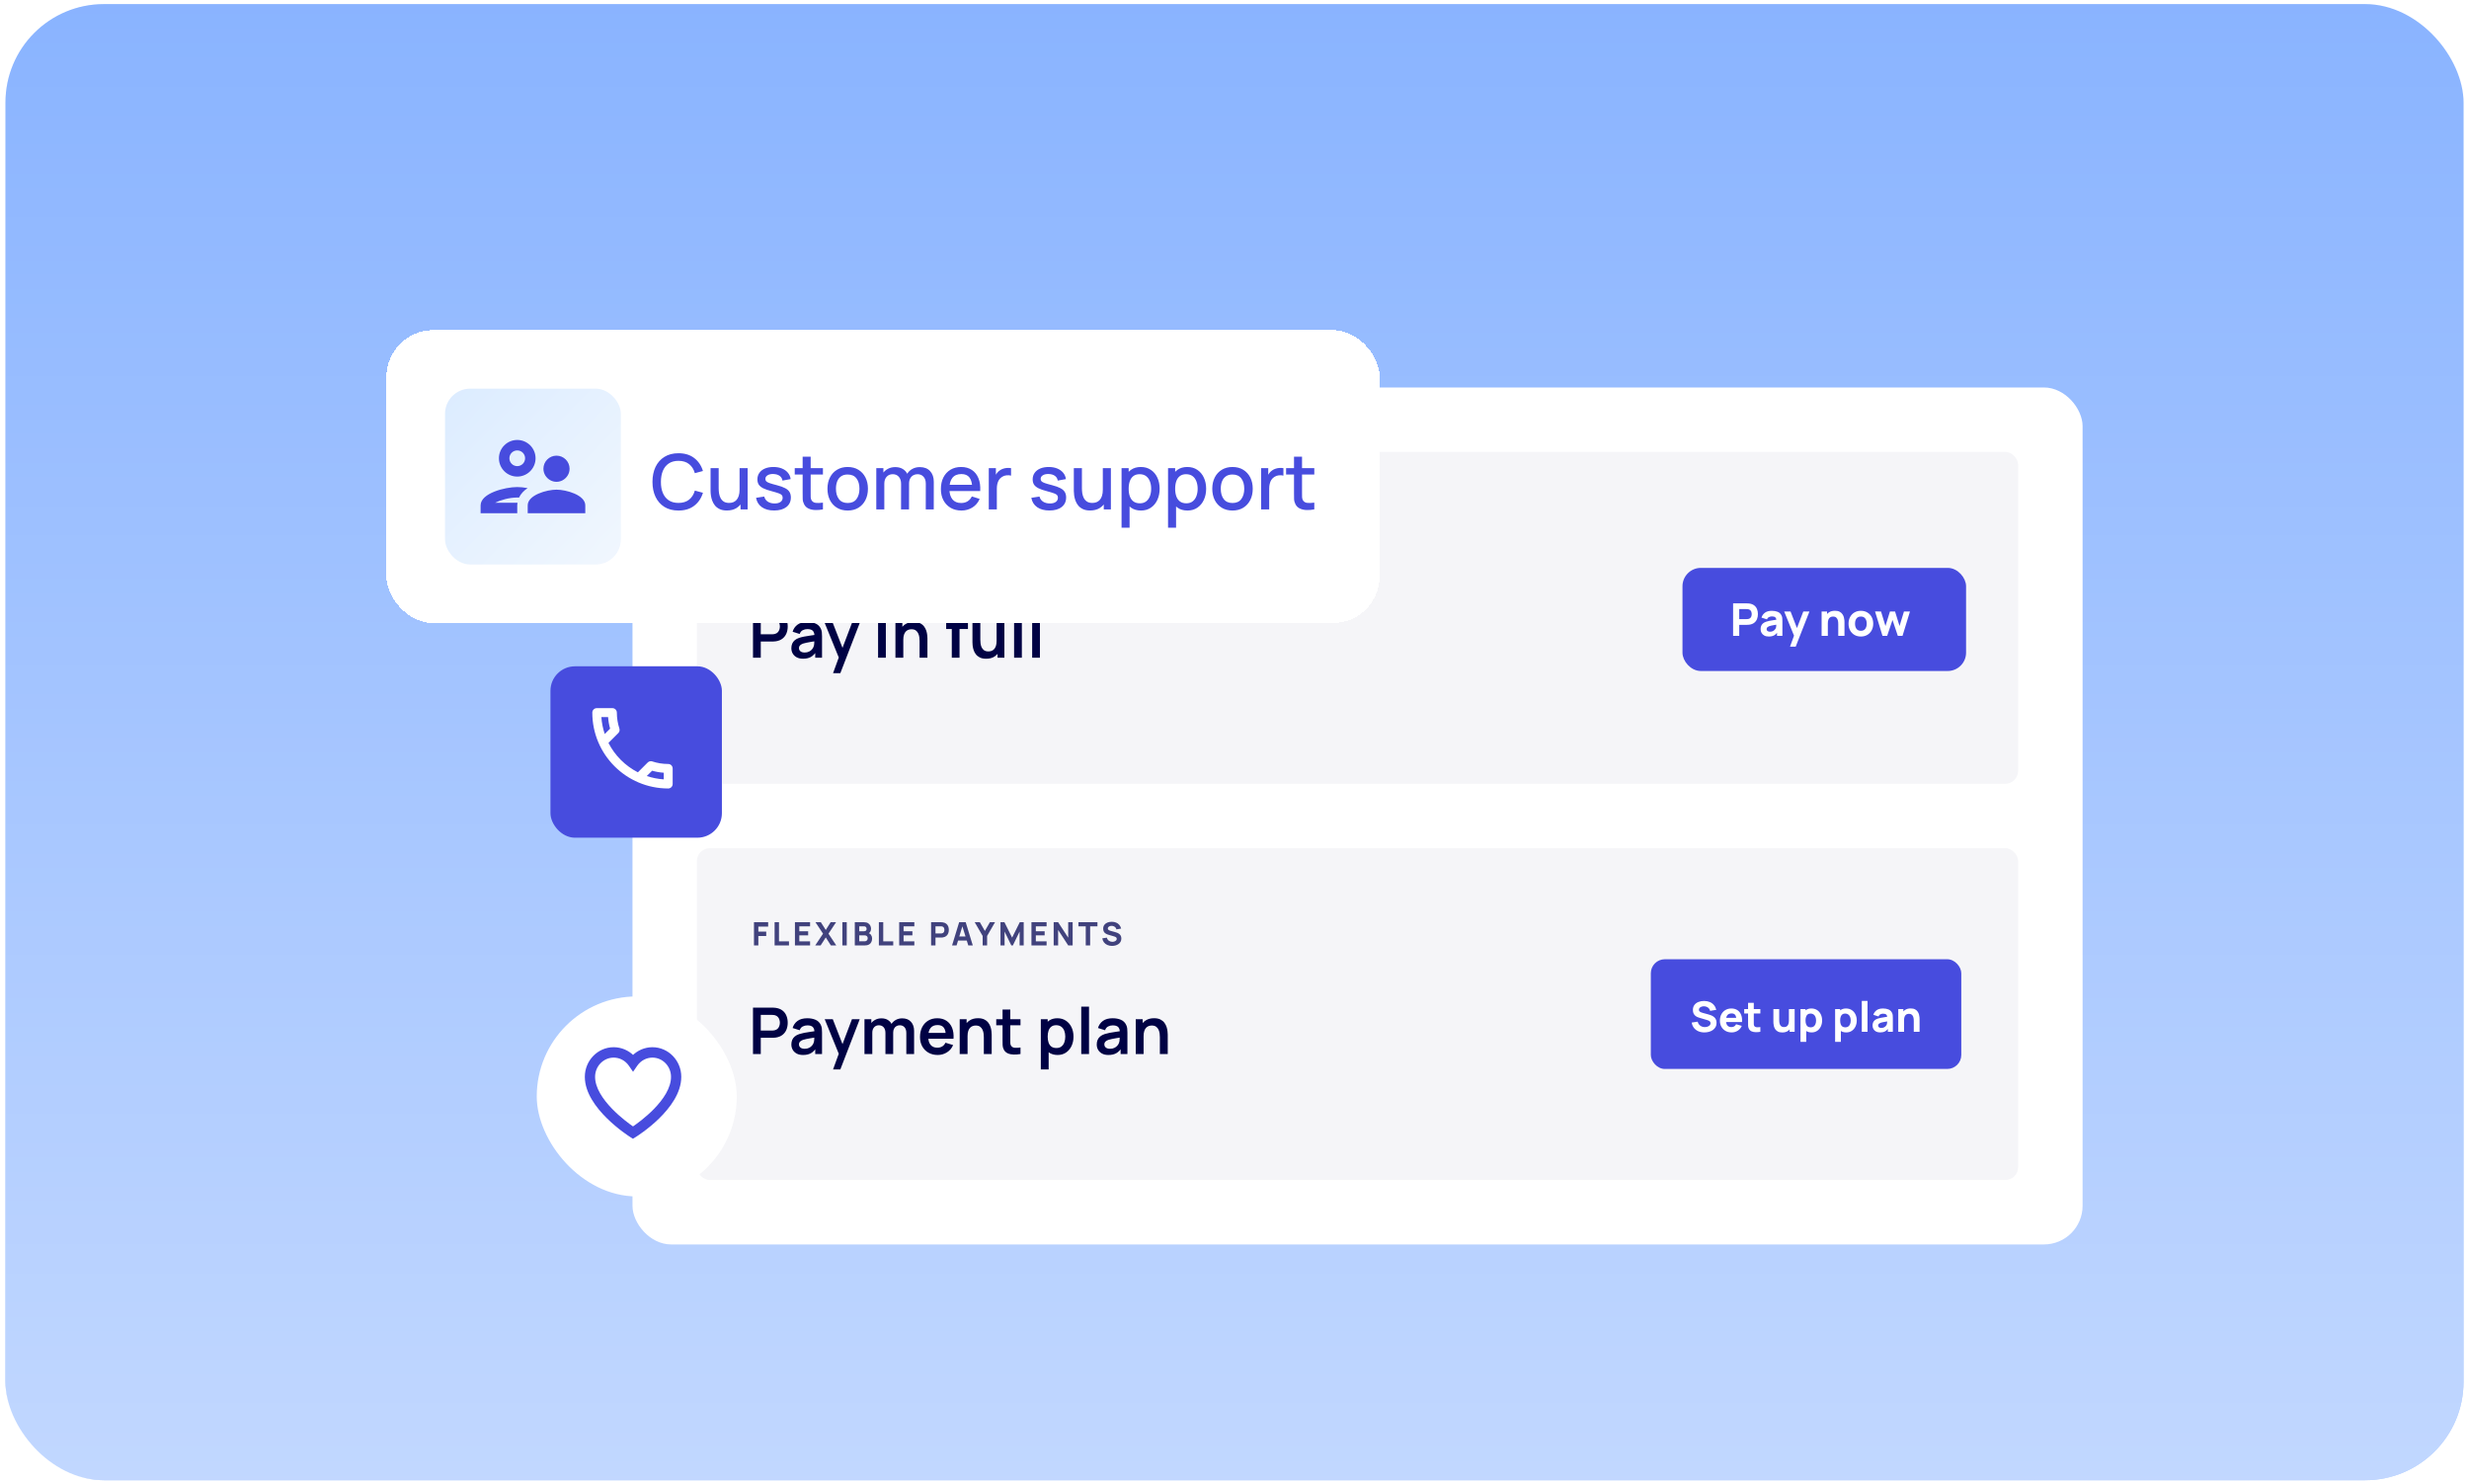 <svg width="301" height="181" viewBox="0 0 301 181" fill="none" xmlns="http://www.w3.org/2000/svg">
<rect x="0.667" y="0.5" width="299.667" height="180" rx="12" fill="#73A5FF"/>
<path d="M300.334 168.5C300.334 175.127 294.961 180.5 288.334 180.5L12.667 180.5C6.039 180.5 0.667 175.127 0.667 168.5L0.667 12.5C0.667 5.873 6.04 0.5 12.667 0.5L288.334 0.5C294.961 0.5 300.334 5.873 300.334 12.5L300.334 168.5Z" fill="url(#paint0_linear_4235_5583)"/>
<mask id="mask0_4235_5583" style="mask-type:alpha" maskUnits="userSpaceOnUse" x="0" y="0" width="301" height="181">
<rect x="0.667" y="0.5" width="299.667" height="180" rx="12" fill="white"/>
</mask>
<g mask="url(#mask0_4235_5583)">
<rect x="77.107" y="47.25" width="176.786" height="104.5" rx="4.714" fill="white"/>
<rect x="84.965" y="55.107" width="161.071" height="40.464" rx="1.571" fill="#F5F5F8"/>
<path d="M92.987 67.023C92.777 67.023 92.588 66.987 92.419 66.913C92.251 66.839 92.113 66.733 92.005 66.595C91.897 66.456 91.829 66.291 91.8 66.1L92.358 66.018C92.397 66.18 92.479 66.305 92.602 66.393C92.725 66.481 92.865 66.524 93.022 66.524C93.11 66.524 93.195 66.511 93.277 66.483C93.36 66.456 93.427 66.415 93.48 66.361C93.533 66.308 93.56 66.242 93.56 66.163C93.56 66.134 93.556 66.107 93.546 66.08C93.539 66.053 93.525 66.027 93.505 66.004C93.486 65.98 93.457 65.958 93.421 65.937C93.385 65.916 93.34 65.897 93.285 65.88L92.551 65.664C92.496 65.648 92.431 65.626 92.358 65.597C92.286 65.568 92.216 65.527 92.148 65.474C92.08 65.42 92.023 65.349 91.977 65.261C91.933 65.172 91.91 65.06 91.91 64.925C91.91 64.736 91.958 64.578 92.054 64.452C92.149 64.326 92.277 64.233 92.437 64.171C92.597 64.11 92.773 64.079 92.967 64.081C93.162 64.083 93.336 64.117 93.49 64.181C93.643 64.245 93.771 64.339 93.875 64.462C93.978 64.584 94.053 64.733 94.099 64.91L93.521 65.008C93.5 64.916 93.461 64.839 93.405 64.776C93.349 64.713 93.281 64.665 93.203 64.633C93.126 64.6 93.044 64.582 92.959 64.58C92.875 64.577 92.796 64.589 92.722 64.615C92.648 64.64 92.588 64.677 92.541 64.725C92.495 64.773 92.472 64.831 92.472 64.898C92.472 64.96 92.491 65.01 92.529 65.049C92.567 65.087 92.615 65.118 92.672 65.141C92.73 65.165 92.789 65.185 92.849 65.2L93.34 65.334C93.414 65.354 93.495 65.38 93.584 65.413C93.673 65.444 93.758 65.489 93.839 65.546C93.922 65.603 93.989 65.677 94.041 65.77C94.095 65.863 94.122 65.981 94.122 66.124C94.122 66.275 94.09 66.409 94.026 66.522C93.963 66.635 93.878 66.729 93.77 66.803C93.663 66.877 93.541 66.932 93.405 66.968C93.27 67.005 93.131 67.023 92.987 67.023ZM94.986 66.964V64.136H95.52V66.964H94.986ZM96.502 66.964V64.136H97.044L98.274 66.022V64.136H98.816V66.964H98.274L97.044 65.079V66.964H96.502ZM100.935 67.023C100.757 67.023 100.588 66.992 100.427 66.929C100.266 66.865 100.123 66.77 99.999 66.646C99.875 66.522 99.778 66.368 99.706 66.184C99.635 66.001 99.6 65.79 99.6 65.55C99.6 65.237 99.659 64.971 99.778 64.753C99.899 64.533 100.06 64.365 100.262 64.25C100.465 64.135 100.689 64.077 100.935 64.077C101.299 64.077 101.586 64.161 101.794 64.33C102.002 64.499 102.142 64.738 102.212 65.047L101.666 65.126C101.615 64.961 101.531 64.829 101.415 64.731C101.299 64.631 101.152 64.581 100.971 64.58C100.791 64.577 100.642 64.616 100.523 64.696C100.404 64.775 100.314 64.889 100.254 65.035C100.195 65.182 100.165 65.354 100.165 65.55C100.165 65.746 100.195 65.917 100.254 66.061C100.314 66.205 100.404 66.317 100.523 66.397C100.642 66.477 100.791 66.518 100.971 66.52C101.093 66.523 101.203 66.502 101.301 66.458C101.4 66.413 101.484 66.343 101.552 66.247C101.62 66.152 101.669 66.029 101.698 65.88H101.25V65.468H102.267C102.27 65.485 102.272 65.515 102.273 65.558C102.274 65.601 102.275 65.626 102.275 65.633C102.275 65.904 102.22 66.144 102.11 66.353C102 66.563 101.845 66.727 101.645 66.847C101.444 66.964 101.208 67.023 100.935 67.023ZM103.101 66.964V64.136H103.635V66.465H104.853V66.964H103.101ZM105.58 66.964V64.136H107.426V64.635H106.114V65.24H107.191V65.739H106.114V66.465H107.426V66.964H105.58ZM109.469 66.964V64.136H110.664C110.691 64.136 110.728 64.137 110.774 64.14C110.821 64.141 110.863 64.145 110.899 64.151C111.068 64.178 111.206 64.233 111.314 64.319C111.422 64.404 111.502 64.511 111.553 64.641C111.605 64.769 111.63 64.912 111.63 65.071C111.63 65.229 111.604 65.373 111.551 65.503C111.5 65.631 111.421 65.738 111.312 65.823C111.204 65.908 111.067 65.964 110.899 65.99C110.863 65.995 110.821 65.999 110.774 66.002C110.726 66.004 110.69 66.006 110.664 66.006H110.004V66.964H109.469ZM110.004 65.507H110.64C110.668 65.507 110.698 65.505 110.73 65.503C110.763 65.5 110.793 65.495 110.821 65.487C110.893 65.468 110.948 65.435 110.988 65.389C111.027 65.342 111.054 65.29 111.068 65.234C111.084 65.176 111.092 65.122 111.092 65.071C111.092 65.02 111.084 64.966 111.068 64.91C111.054 64.852 111.027 64.8 110.988 64.754C110.948 64.707 110.893 64.674 110.821 64.654C110.793 64.647 110.763 64.641 110.73 64.639C110.698 64.636 110.668 64.635 110.64 64.635H110.004V65.507ZM112.025 66.964L112.889 64.136H113.687L114.551 66.964H114.001L113.231 64.47H113.333L112.575 66.964H112.025ZM112.544 66.375V65.876H114.037V66.375H112.544ZM115.754 66.964V65.813L114.787 64.136H115.412L116.025 65.2L116.638 64.136H117.262L116.296 65.813V66.964H115.754ZM117.93 66.964V64.136H118.409L119.344 66.014L120.279 64.136H120.758V66.964H120.259V65.275L119.438 66.964H119.25L118.429 65.275V66.964H117.93ZM121.702 66.964V64.136H123.549V64.635H122.237V65.24H123.313V65.739H122.237V66.465H123.549V66.964H121.702ZM124.412 66.964V64.136H124.955L126.184 66.022V64.136H126.726V66.964H126.184L124.955 65.079V66.964H124.412ZM128.323 66.964V64.635H127.432V64.136H129.75V64.635H128.858V66.964H128.323Z" fill="#41427D"/>
<rect x="205.311" y="69.447" width="34.179" height="12.179" rx="2.043" fill="#474CDE"/>
<rect x="205.311" y="69.447" width="34.179" height="12.179" rx="2.043" stroke="#474CDE" stroke-width="0.393"/>
<path d="M211.285 77.536V73.576H212.957C212.996 73.576 213.047 73.578 213.111 73.581C213.177 73.583 213.236 73.589 213.287 73.598C213.524 73.635 213.717 73.713 213.868 73.832C214.02 73.951 214.132 74.101 214.203 74.283C214.275 74.462 214.31 74.663 214.31 74.885C214.31 75.107 214.274 75.308 214.2 75.49C214.129 75.67 214.017 75.819 213.865 75.938C213.715 76.057 213.522 76.135 213.287 76.172C213.236 76.179 213.177 76.185 213.111 76.188C213.045 76.192 212.994 76.194 212.957 76.194H212.033V77.536H211.285ZM212.033 75.495H212.924C212.963 75.495 213.005 75.494 213.051 75.49C213.097 75.486 213.139 75.479 213.177 75.468C213.278 75.44 213.356 75.395 213.411 75.33C213.466 75.264 213.504 75.192 213.524 75.113C213.546 75.032 213.557 74.956 213.557 74.885C213.557 74.813 213.546 74.738 213.524 74.659C213.504 74.579 213.466 74.506 213.411 74.442C213.356 74.376 213.278 74.329 213.177 74.302C213.139 74.291 213.097 74.284 213.051 74.28C213.005 74.276 212.963 74.274 212.924 74.274H212.033V75.495ZM215.628 77.618C215.416 77.618 215.235 77.578 215.087 77.497C214.94 77.415 214.828 77.306 214.751 77.17C214.676 77.033 214.638 76.881 214.638 76.716C214.638 76.579 214.66 76.453 214.702 76.34C214.744 76.226 214.812 76.126 214.905 76.04C215.001 75.952 215.128 75.879 215.287 75.82C215.397 75.78 215.529 75.744 215.681 75.713C215.833 75.681 216.005 75.652 216.198 75.625C216.39 75.595 216.602 75.563 216.833 75.528L216.563 75.677C216.563 75.501 216.521 75.372 216.437 75.289C216.353 75.207 216.211 75.165 216.013 75.165C215.903 75.165 215.789 75.192 215.67 75.245C215.551 75.298 215.467 75.393 215.419 75.528L214.743 75.314C214.818 75.068 214.959 74.868 215.166 74.714C215.374 74.56 215.656 74.483 216.013 74.483C216.276 74.483 216.508 74.524 216.712 74.604C216.915 74.685 217.069 74.824 217.174 75.022C217.233 75.132 217.267 75.242 217.278 75.352C217.289 75.462 217.295 75.585 217.295 75.721V77.536H216.64V76.925L216.734 77.052C216.589 77.252 216.432 77.397 216.264 77.486C216.097 77.574 215.885 77.618 215.628 77.618ZM215.788 77.03C215.925 77.03 216.041 77.006 216.134 76.958C216.23 76.909 216.305 76.853 216.36 76.791C216.417 76.728 216.455 76.676 216.475 76.634C216.514 76.553 216.536 76.46 216.541 76.353C216.549 76.245 216.552 76.155 216.552 76.084L216.772 76.139C216.551 76.176 216.371 76.207 216.233 76.232C216.096 76.256 215.985 76.278 215.901 76.298C215.816 76.319 215.742 76.341 215.678 76.364C215.605 76.394 215.545 76.426 215.499 76.461C215.455 76.494 215.422 76.53 215.4 76.571C215.38 76.611 215.37 76.656 215.37 76.705C215.37 76.773 215.386 76.832 215.419 76.881C215.454 76.929 215.503 76.966 215.565 76.991C215.628 77.017 215.702 77.03 215.788 77.03ZM218.223 78.856L218.795 77.283L218.806 77.745L217.513 74.566H218.289L219.158 76.815H218.982L219.845 74.566H220.593L218.916 78.856H218.223ZM224.105 77.536V76.133C224.105 76.066 224.102 75.979 224.094 75.875C224.087 75.769 224.064 75.662 224.026 75.556C223.987 75.45 223.924 75.361 223.836 75.289C223.75 75.218 223.627 75.182 223.467 75.182C223.403 75.182 223.334 75.192 223.261 75.212C223.188 75.232 223.119 75.272 223.055 75.33C222.991 75.387 222.937 75.472 222.895 75.583C222.855 75.695 222.835 75.844 222.835 76.029L222.406 75.825C222.406 75.591 222.453 75.371 222.549 75.165C222.644 74.96 222.787 74.794 222.978 74.668C223.17 74.541 223.412 74.478 223.704 74.478C223.937 74.478 224.126 74.517 224.273 74.596C224.42 74.675 224.533 74.775 224.614 74.896C224.697 75.017 224.755 75.143 224.79 75.275C224.825 75.406 224.846 75.525 224.853 75.633C224.861 75.741 224.864 75.82 224.864 75.869V77.536H224.105ZM222.076 77.536V74.566H222.741V75.55H222.835V77.536H222.076ZM226.861 77.618C226.562 77.618 226.3 77.552 226.074 77.418C225.849 77.284 225.673 77.1 225.546 76.865C225.421 76.628 225.359 76.357 225.359 76.051C225.359 75.741 225.423 75.469 225.552 75.234C225.68 74.998 225.857 74.813 226.082 74.681C226.308 74.549 226.567 74.483 226.861 74.483C227.159 74.483 227.422 74.55 227.647 74.684C227.874 74.818 228.051 75.003 228.178 75.24C228.304 75.474 228.368 75.745 228.368 76.051C228.368 76.359 228.303 76.631 228.175 76.868C228.049 77.102 227.872 77.287 227.644 77.42C227.419 77.552 227.158 77.618 226.861 77.618ZM226.861 76.92C227.101 76.92 227.28 76.839 227.397 76.678C227.516 76.515 227.576 76.306 227.576 76.051C227.576 75.787 227.515 75.576 227.394 75.418C227.275 75.261 227.097 75.182 226.861 75.182C226.697 75.182 226.564 75.219 226.459 75.292C226.355 75.365 226.277 75.467 226.225 75.597C226.176 75.727 226.151 75.879 226.151 76.051C226.151 76.317 226.211 76.528 226.33 76.686C226.451 76.842 226.628 76.92 226.861 76.92ZM229.497 77.536L228.59 74.56L229.321 74.566L229.86 76.337L230.408 74.566H231.029L231.576 76.337L232.115 74.566H232.847L231.939 77.536H231.367L230.718 75.6L230.069 77.536H229.497Z" fill="white"/>
<path d="M91.8 80.206V74.549H94.138C94.193 74.549 94.263 74.552 94.35 74.557C94.436 74.56 94.516 74.567 94.59 74.581C94.917 74.63 95.187 74.739 95.399 74.907C95.614 75.074 95.772 75.286 95.874 75.543C95.979 75.797 96.031 76.08 96.031 76.392C96.031 76.701 95.979 76.984 95.874 77.24C95.769 77.494 95.61 77.705 95.395 77.873C95.183 78.04 94.914 78.149 94.59 78.199C94.516 78.209 94.435 78.217 94.346 78.222C94.26 78.228 94.19 78.23 94.138 78.23H92.747V80.206H91.8ZM92.747 77.346H94.099C94.151 77.346 94.21 77.344 94.275 77.338C94.341 77.333 94.401 77.323 94.456 77.307C94.613 77.268 94.736 77.198 94.825 77.099C94.917 76.999 94.981 76.887 95.018 76.761C95.057 76.635 95.077 76.512 95.077 76.392C95.077 76.271 95.057 76.148 95.018 76.022C94.981 75.894 94.917 75.78 94.825 75.681C94.736 75.581 94.613 75.512 94.456 75.472C94.401 75.457 94.341 75.448 94.275 75.445C94.21 75.44 94.151 75.437 94.099 75.437H92.747V77.346ZM97.897 80.324C97.591 80.324 97.332 80.266 97.12 80.151C96.907 80.033 96.746 79.878 96.636 79.684C96.529 79.49 96.475 79.276 96.475 79.043C96.475 78.839 96.509 78.656 96.577 78.493C96.645 78.328 96.75 78.187 96.892 78.069C97.033 77.949 97.216 77.85 97.442 77.775C97.612 77.719 97.811 77.67 98.039 77.625C98.269 77.581 98.518 77.54 98.785 77.503C99.055 77.464 99.337 77.422 99.63 77.378L99.292 77.57C99.295 77.277 99.229 77.061 99.096 76.922C98.962 76.783 98.737 76.714 98.42 76.714C98.229 76.714 98.044 76.758 97.866 76.847C97.688 76.936 97.564 77.09 97.493 77.307L96.629 77.036C96.733 76.677 96.932 76.389 97.226 76.172C97.522 75.954 97.92 75.846 98.42 75.846C98.797 75.846 99.128 75.907 99.414 76.03C99.702 76.153 99.915 76.355 100.054 76.635C100.13 76.784 100.176 76.938 100.192 77.095C100.207 77.249 100.215 77.418 100.215 77.602V80.206H99.386V79.287L99.524 79.436C99.333 79.743 99.109 79.968 98.852 80.112C98.598 80.253 98.28 80.324 97.897 80.324ZM98.086 79.57C98.301 79.57 98.484 79.532 98.636 79.456C98.788 79.38 98.908 79.287 98.997 79.177C99.089 79.067 99.151 78.964 99.182 78.867C99.232 78.746 99.259 78.609 99.264 78.454C99.272 78.297 99.276 78.17 99.276 78.073L99.567 78.159C99.281 78.204 99.037 78.243 98.832 78.277C98.628 78.311 98.453 78.344 98.306 78.376C98.159 78.404 98.03 78.437 97.917 78.474C97.807 78.513 97.714 78.559 97.638 78.611C97.562 78.664 97.503 78.724 97.461 78.792C97.422 78.86 97.402 78.94 97.402 79.032C97.402 79.136 97.429 79.229 97.481 79.311C97.533 79.389 97.609 79.452 97.709 79.499C97.811 79.546 97.937 79.57 98.086 79.57ZM101.558 82.092L102.375 79.849L102.391 80.509L100.541 75.963H101.527L102.839 79.326H102.587L103.864 75.963H104.811L102.446 82.092H101.558ZM107.048 75.319V74.451H107.995V75.319H107.048ZM107.048 80.206V75.963H107.995V80.206H107.048ZM112.107 80.206V78.163C112.107 78.03 112.097 77.882 112.079 77.719C112.061 77.557 112.017 77.401 111.949 77.252C111.884 77.1 111.784 76.976 111.651 76.879C111.52 76.782 111.342 76.733 111.117 76.733C110.996 76.733 110.877 76.753 110.759 76.792C110.641 76.832 110.534 76.9 110.437 76.997C110.343 77.091 110.267 77.222 110.209 77.389C110.151 77.555 110.123 77.767 110.123 78.026L109.561 77.786C109.561 77.425 109.63 77.097 109.769 76.804C109.91 76.511 110.117 76.278 110.39 76.105C110.662 75.929 110.997 75.842 111.395 75.842C111.71 75.842 111.969 75.894 112.173 75.999C112.378 76.104 112.54 76.237 112.66 76.4C112.781 76.562 112.87 76.735 112.928 76.918C112.985 77.101 113.022 77.276 113.038 77.441C113.056 77.603 113.065 77.735 113.065 77.837V80.206H112.107ZM109.164 80.206V75.963H110.009V77.279H110.123V80.206H109.164ZM116.033 80.206V75.897C116.033 75.789 116.036 75.671 116.044 75.543C116.052 75.412 116.074 75.282 116.111 75.154C116.148 75.026 116.215 74.909 116.311 74.805C116.432 74.671 116.562 74.579 116.7 74.529C116.842 74.477 116.981 74.448 117.117 74.443C117.253 74.435 117.372 74.431 117.474 74.431H118.005V75.201H117.514C117.333 75.201 117.198 75.247 117.109 75.339C117.023 75.428 116.979 75.546 116.979 75.692V80.206H116.033ZM115.349 76.706V75.963H118.005V76.706H115.349ZM120.224 80.328C119.909 80.328 119.65 80.276 119.446 80.171C119.242 80.066 119.079 79.933 118.959 79.77C118.838 79.608 118.749 79.435 118.692 79.252C118.634 79.068 118.596 78.895 118.578 78.733C118.562 78.568 118.554 78.434 118.554 78.332V75.963H119.513V78.006C119.513 78.137 119.522 78.285 119.54 78.45C119.559 78.613 119.6 78.77 119.666 78.922C119.734 79.071 119.834 79.194 119.964 79.291C120.098 79.388 120.277 79.436 120.503 79.436C120.623 79.436 120.742 79.417 120.86 79.377C120.978 79.338 121.084 79.271 121.178 79.177C121.275 79.08 121.353 78.948 121.41 78.78C121.468 78.613 121.497 78.4 121.497 78.144L122.058 78.383C122.058 78.745 121.988 79.072 121.846 79.366C121.707 79.659 121.502 79.893 121.229 80.069C120.957 80.242 120.622 80.328 120.224 80.328ZM121.611 80.206V78.89H121.497V75.963H122.447V80.206H121.611ZM123.63 80.206V74.431H124.576V80.206H123.63ZM125.832 80.206V74.431H126.779V80.206H125.832Z" fill="#000244"/>
<rect x="84.965" y="103.428" width="161.071" height="40.464" rx="1.571" fill="#F5F5F8"/>
<path d="M91.918 115.285V112.457H93.647V112.991H92.452V113.604H93.411V114.138H92.452V115.285H91.918ZM94.433 115.285V112.457H94.968V114.786H96.186V115.285H94.433ZM96.912 115.285V112.457H98.759V112.956H97.447V113.561H98.523V114.06H97.447V114.786H98.759V115.285H96.912ZM99.387 115.285L100.338 113.855L99.414 112.457H100.07L100.672 113.4L101.265 112.457H101.925L101.002 113.855L101.948 115.285H101.292L100.672 114.311L100.047 115.285H99.387ZM102.694 115.285V112.457H103.229V115.285H102.694ZM104.21 115.285V112.457H105.342C105.543 112.457 105.706 112.497 105.831 112.579C105.955 112.658 106.046 112.759 106.104 112.881C106.161 113.003 106.19 113.126 106.19 113.25C106.19 113.409 106.154 113.54 106.082 113.645C106.012 113.75 105.914 113.82 105.79 113.855V113.757C105.966 113.794 106.099 113.876 106.186 114.003C106.275 114.13 106.32 114.272 106.32 114.429C106.32 114.598 106.288 114.747 106.226 114.875C106.164 115.003 106.07 115.104 105.943 115.177C105.816 115.249 105.656 115.285 105.463 115.285H104.21ZM104.752 114.783H105.408C105.481 114.783 105.545 114.767 105.601 114.737C105.657 114.706 105.701 114.663 105.733 114.608C105.765 114.551 105.782 114.485 105.782 114.409C105.782 114.343 105.768 114.283 105.74 114.231C105.713 114.178 105.671 114.137 105.615 114.107C105.56 114.075 105.491 114.06 105.408 114.06H104.752V114.783ZM104.752 113.561H105.334C105.394 113.561 105.448 113.55 105.495 113.529C105.542 113.508 105.579 113.476 105.607 113.433C105.634 113.389 105.648 113.332 105.648 113.262C105.648 113.176 105.621 113.103 105.568 113.044C105.514 112.985 105.436 112.956 105.334 112.956H104.752V113.561ZM107.144 115.285V112.457H107.678V114.786H108.896V115.285H107.144ZM109.623 115.285V112.457H111.469V112.956H110.157V113.561H111.234V114.06H110.157V114.786H111.469V115.285H109.623ZM113.512 115.285V112.457H114.707C114.734 112.457 114.771 112.458 114.817 112.461C114.864 112.462 114.906 112.466 114.942 112.473C115.111 112.499 115.249 112.554 115.357 112.64C115.465 112.725 115.545 112.832 115.596 112.962C115.647 113.09 115.673 113.233 115.673 113.392C115.673 113.55 115.647 113.694 115.594 113.824C115.543 113.952 115.463 114.059 115.355 114.144C115.247 114.229 115.11 114.285 114.942 114.311C114.906 114.316 114.864 114.32 114.817 114.323C114.769 114.326 114.733 114.327 114.707 114.327H114.047V115.285H113.512ZM114.047 113.828H114.683C114.71 113.828 114.741 113.827 114.773 113.824C114.806 113.821 114.836 113.816 114.864 113.808C114.936 113.789 114.991 113.756 115.031 113.71C115.07 113.663 115.097 113.611 115.111 113.555C115.127 113.497 115.135 113.443 115.135 113.392C115.135 113.341 115.127 113.287 115.111 113.231C115.097 113.173 115.07 113.121 115.031 113.076C114.991 113.028 114.936 112.995 114.864 112.975C114.836 112.968 114.806 112.962 114.773 112.96C114.741 112.957 114.71 112.956 114.683 112.956H114.047V113.828ZM116.068 115.285L116.932 112.457H117.73L118.594 115.285H118.044L117.274 112.791H117.376L116.618 115.285H116.068ZM116.587 114.696V114.197H118.08V114.696H116.587ZM119.797 115.285V114.134L118.83 112.457H119.455L120.068 113.521L120.68 112.457H121.305L120.339 114.134V115.285H119.797ZM121.972 115.285V112.457H122.452L123.387 114.335L124.322 112.457H124.801V115.285H124.302V113.596L123.481 115.285H123.292L122.471 113.596V115.285H121.972ZM125.745 115.285V112.457H127.592V112.956H126.28V113.561H127.356V114.06H126.28V114.786H127.592V115.285H125.745ZM128.455 115.285V112.457H128.998L130.227 114.343V112.457H130.769V115.285H130.227L128.998 113.4V115.285H128.455ZM132.366 115.285V112.956H131.475V112.457H133.792V112.956H132.901V115.285H132.366ZM135.57 115.344C135.36 115.344 135.171 115.308 135.002 115.234C134.834 115.16 134.696 115.054 134.587 114.916C134.48 114.777 134.412 114.612 134.383 114.421L134.941 114.339C134.98 114.501 135.061 114.626 135.185 114.714C135.308 114.802 135.448 114.845 135.605 114.845C135.693 114.845 135.778 114.832 135.86 114.804C135.943 114.777 136.01 114.736 136.063 114.682C136.116 114.629 136.143 114.563 136.143 114.484C136.143 114.455 136.138 114.428 136.129 114.401C136.121 114.374 136.108 114.348 136.088 114.325C136.068 114.301 136.04 114.279 136.004 114.258C135.968 114.237 135.923 114.218 135.868 114.201L135.133 113.985C135.078 113.969 135.014 113.947 134.941 113.918C134.869 113.889 134.799 113.848 134.731 113.795C134.663 113.741 134.606 113.67 134.56 113.582C134.515 113.493 134.493 113.381 134.493 113.246C134.493 113.057 134.541 112.899 134.636 112.773C134.732 112.647 134.86 112.554 135.02 112.492C135.179 112.431 135.356 112.401 135.55 112.402C135.745 112.404 135.919 112.438 136.072 112.502C136.226 112.566 136.354 112.66 136.457 112.783C136.561 112.905 136.635 113.054 136.681 113.231L136.104 113.329C136.083 113.237 136.044 113.16 135.988 113.097C135.932 113.034 135.864 112.987 135.786 112.954C135.708 112.921 135.627 112.903 135.542 112.901C135.458 112.898 135.379 112.91 135.304 112.936C135.231 112.961 135.171 112.998 135.124 113.046C135.078 113.095 135.055 113.152 135.055 113.219C135.055 113.281 135.074 113.331 135.112 113.37C135.15 113.408 135.198 113.439 135.255 113.463C135.313 113.486 135.372 113.506 135.432 113.521L135.923 113.655C135.996 113.675 136.078 113.701 136.167 113.734C136.256 113.765 136.341 113.81 136.422 113.867C136.505 113.923 136.572 113.998 136.624 114.091C136.678 114.184 136.705 114.302 136.705 114.445C136.705 114.597 136.673 114.73 136.609 114.843C136.546 114.956 136.461 115.05 136.353 115.124C136.246 115.198 136.124 115.253 135.988 115.289C135.853 115.326 135.714 115.344 135.57 115.344Z" fill="#41427D"/>
<rect x="201.255" y="116.973" width="37.849" height="13.375" rx="1.707" fill="#474CDE"/>
<path d="M207.787 125.895C207.514 125.895 207.268 125.848 207.047 125.752C206.829 125.655 206.649 125.516 206.507 125.337C206.367 125.156 206.278 124.941 206.24 124.692L206.968 124.584C207.019 124.796 207.125 124.959 207.285 125.073C207.446 125.188 207.629 125.245 207.834 125.245C207.948 125.245 208.059 125.227 208.167 125.191C208.274 125.155 208.362 125.102 208.43 125.032C208.5 124.962 208.535 124.876 208.535 124.774C208.535 124.736 208.529 124.7 208.517 124.666C208.507 124.63 208.489 124.597 208.464 124.566C208.438 124.535 208.401 124.506 208.354 124.479C208.307 124.452 208.249 124.427 208.177 124.405L207.219 124.123C207.147 124.103 207.064 124.074 206.968 124.036C206.874 123.998 206.783 123.945 206.694 123.875C206.605 123.805 206.531 123.712 206.471 123.598C206.413 123.482 206.384 123.336 206.384 123.16C206.384 122.912 206.446 122.707 206.571 122.543C206.696 122.379 206.862 122.257 207.07 122.177C207.279 122.096 207.509 122.057 207.762 122.059C208.016 122.062 208.243 122.106 208.443 122.189C208.643 122.273 208.81 122.395 208.945 122.556C209.08 122.714 209.177 122.909 209.237 123.14L208.484 123.268C208.457 123.148 208.406 123.047 208.333 122.965C208.26 122.883 208.172 122.821 208.069 122.778C207.968 122.736 207.863 122.713 207.752 122.709C207.642 122.706 207.539 122.721 207.442 122.755C207.346 122.788 207.268 122.836 207.206 122.899C207.146 122.962 207.116 123.037 207.116 123.124C207.116 123.204 207.141 123.27 207.191 123.321C207.24 123.371 207.303 123.411 207.378 123.442C207.453 123.473 207.53 123.498 207.608 123.519L208.249 123.693C208.344 123.718 208.45 123.753 208.566 123.795C208.682 123.836 208.793 123.894 208.899 123.969C209.007 124.043 209.095 124.14 209.163 124.261C209.233 124.383 209.268 124.536 209.268 124.722C209.268 124.92 209.226 125.094 209.142 125.242C209.06 125.389 208.949 125.511 208.809 125.609C208.669 125.704 208.511 125.776 208.333 125.824C208.157 125.872 207.975 125.895 207.787 125.895ZM211.117 125.895C210.833 125.895 210.583 125.835 210.366 125.714C210.151 125.591 209.982 125.422 209.859 125.209C209.738 124.994 209.677 124.748 209.677 124.471C209.677 124.169 209.737 123.906 209.856 123.683C209.976 123.459 210.141 123.286 210.351 123.163C210.561 123.038 210.802 122.976 211.076 122.976C211.366 122.976 211.613 123.044 211.816 123.181C212.019 123.317 212.169 123.509 212.267 123.757C212.364 124.004 212.398 124.296 212.369 124.63H211.68V124.374C211.68 124.092 211.635 123.89 211.544 123.767C211.456 123.642 211.31 123.58 211.106 123.58C210.869 123.58 210.694 123.653 210.581 123.798C210.47 123.941 210.415 124.154 210.415 124.436C210.415 124.693 210.47 124.893 210.581 125.035C210.694 125.175 210.859 125.245 211.076 125.245C211.212 125.245 211.329 125.215 211.426 125.155C211.524 125.095 211.598 125.009 211.649 124.897L212.346 125.096C212.242 125.349 212.077 125.545 211.852 125.685C211.628 125.825 211.383 125.895 211.117 125.895ZM210.2 124.63V124.113H212.033V124.63H210.2ZM214.607 125.819C214.416 125.854 214.228 125.87 214.044 125.865C213.861 125.861 213.697 125.83 213.552 125.77C213.408 125.708 213.299 125.61 213.224 125.475C213.156 125.349 213.12 125.221 213.116 125.091C213.113 124.96 213.111 124.811 213.111 124.646V122.284H213.808V124.605C213.808 124.712 213.809 124.809 213.81 124.897C213.814 124.982 213.832 125.05 213.864 125.101C213.926 125.199 214.024 125.252 214.159 125.26C214.294 125.269 214.443 125.262 214.607 125.24V125.819ZM212.64 123.59V123.052H214.607V123.59H212.64ZM217.279 125.901C217.062 125.901 216.885 125.864 216.748 125.79C216.612 125.717 216.505 125.624 216.428 125.511C216.353 125.399 216.299 125.282 216.267 125.16C216.234 125.037 216.215 124.926 216.208 124.825C216.201 124.724 216.198 124.651 216.198 124.605V123.052H216.905V124.359C216.905 124.422 216.908 124.503 216.915 124.602C216.922 124.699 216.943 124.798 216.979 124.897C217.015 124.996 217.073 125.078 217.153 125.145C217.235 125.212 217.35 125.245 217.499 125.245C217.559 125.245 217.623 125.235 217.691 125.217C217.759 125.198 217.823 125.162 217.883 125.109C217.943 125.055 217.991 124.975 218.029 124.871C218.068 124.765 218.088 124.627 218.088 124.456L218.487 124.646C218.487 124.864 218.443 125.069 218.354 125.26C218.265 125.451 218.131 125.606 217.952 125.724C217.775 125.842 217.55 125.901 217.279 125.901ZM218.175 125.819V124.902H218.088V123.052H218.79V125.819H218.175ZM220.863 125.895C220.588 125.895 220.358 125.831 220.174 125.703C219.99 125.575 219.85 125.401 219.757 125.181C219.664 124.961 219.618 124.712 219.618 124.436C219.618 124.159 219.664 123.91 219.757 123.69C219.849 123.47 219.984 123.296 220.164 123.168C220.343 123.04 220.564 122.976 220.827 122.976C221.092 122.976 221.322 123.039 221.519 123.165C221.715 123.292 221.867 123.465 221.975 123.685C222.084 123.904 222.138 124.154 222.138 124.436C222.138 124.712 222.085 124.961 221.977 125.181C221.871 125.401 221.723 125.575 221.531 125.703C221.34 125.831 221.117 125.895 220.863 125.895ZM219.5 127.048V123.052H220.115V124.948H220.202V127.048H219.5ZM220.75 125.276C220.901 125.276 221.023 125.238 221.119 125.163C221.215 125.088 221.286 124.987 221.332 124.861C221.378 124.733 221.401 124.591 221.401 124.436C221.401 124.282 221.377 124.142 221.329 124.015C221.281 123.887 221.207 123.786 221.106 123.711C221.007 123.634 220.88 123.595 220.725 123.595C220.58 123.595 220.462 123.63 220.371 123.7C220.282 123.77 220.218 123.869 220.177 123.995C220.136 124.121 220.115 124.268 220.115 124.436C220.115 124.603 220.136 124.75 220.177 124.876C220.218 125.002 220.284 125.101 220.376 125.171C220.47 125.241 220.595 125.276 220.75 125.276ZM225.085 125.895C224.81 125.895 224.58 125.831 224.396 125.703C224.212 125.575 224.072 125.401 223.979 125.181C223.886 124.961 223.84 124.712 223.84 124.436C223.84 124.159 223.886 123.91 223.979 123.69C224.071 123.47 224.206 123.296 224.386 123.168C224.565 123.04 224.786 122.976 225.049 122.976C225.314 122.976 225.544 123.039 225.741 123.165C225.937 123.292 226.089 123.465 226.197 123.685C226.306 123.904 226.36 124.154 226.36 124.436C226.36 124.712 226.307 124.961 226.199 125.181C226.093 125.401 225.945 125.575 225.753 125.703C225.562 125.831 225.339 125.895 225.085 125.895ZM223.722 127.048V123.052H224.337V124.948H224.424V127.048H223.722ZM224.972 125.276C225.123 125.276 225.246 125.238 225.341 125.163C225.437 125.088 225.508 124.987 225.554 124.861C225.6 124.733 225.623 124.591 225.623 124.436C225.623 124.282 225.599 124.142 225.551 124.015C225.503 123.887 225.429 123.786 225.328 123.711C225.229 123.634 225.102 123.595 224.947 123.595C224.802 123.595 224.684 123.63 224.593 123.7C224.504 123.77 224.44 123.869 224.399 123.995C224.358 124.121 224.337 124.268 224.337 124.436C224.337 124.603 224.358 124.75 224.399 124.876C224.44 125.002 224.506 125.101 224.598 125.171C224.692 125.241 224.817 125.276 224.972 125.276ZM226.975 125.819V122.054H227.672V125.819H226.975ZM229.208 125.895C229.01 125.895 228.842 125.858 228.704 125.783C228.567 125.706 228.463 125.604 228.391 125.478C228.321 125.35 228.286 125.209 228.286 125.055C228.286 124.927 228.306 124.81 228.345 124.704C228.384 124.599 228.448 124.506 228.535 124.425C228.623 124.343 228.742 124.275 228.891 124.22C228.993 124.183 229.115 124.15 229.257 124.121C229.399 124.091 229.559 124.064 229.738 124.039C229.918 124.011 230.115 123.981 230.33 123.949L230.079 124.087C230.079 123.923 230.04 123.803 229.961 123.726C229.883 123.649 229.751 123.611 229.567 123.611C229.464 123.611 229.358 123.636 229.247 123.685C229.136 123.735 229.058 123.823 229.014 123.949L228.383 123.749C228.453 123.52 228.585 123.334 228.778 123.191C228.971 123.047 229.234 122.976 229.567 122.976C229.811 122.976 230.028 123.013 230.217 123.088C230.407 123.163 230.55 123.293 230.648 123.478C230.702 123.58 230.735 123.683 230.745 123.785C230.755 123.887 230.76 124.002 230.76 124.128V125.819H230.151V125.25L230.238 125.368C230.103 125.554 229.957 125.689 229.8 125.773C229.644 125.854 229.447 125.895 229.208 125.895ZM229.357 125.347C229.485 125.347 229.592 125.325 229.679 125.281C229.768 125.235 229.838 125.183 229.889 125.125C229.942 125.066 229.978 125.018 229.997 124.979C230.033 124.903 230.053 124.816 230.059 124.717C230.065 124.617 230.069 124.533 230.069 124.466L230.274 124.517C230.067 124.552 229.9 124.581 229.772 124.605C229.644 124.627 229.54 124.647 229.462 124.666C229.383 124.685 229.314 124.705 229.254 124.728C229.186 124.755 229.131 124.785 229.088 124.817C229.047 124.848 229.016 124.882 228.996 124.92C228.977 124.957 228.967 124.999 228.967 125.045C228.967 125.108 228.983 125.163 229.014 125.209C229.046 125.253 229.091 125.288 229.149 125.311C229.207 125.335 229.276 125.347 229.357 125.347ZM233.311 125.819V124.512C233.311 124.449 233.308 124.369 233.301 124.272C233.294 124.173 233.273 124.074 233.237 123.975C233.201 123.875 233.142 123.793 233.06 123.726C232.98 123.659 232.866 123.626 232.717 123.626C232.657 123.626 232.593 123.636 232.525 123.654C232.457 123.673 232.393 123.71 232.333 123.764C232.273 123.817 232.224 123.896 232.184 124C232.147 124.104 232.128 124.243 232.128 124.415L231.728 124.226C231.728 124.007 231.773 123.802 231.862 123.611C231.95 123.42 232.084 123.265 232.261 123.147C232.441 123.029 232.666 122.971 232.937 122.971C233.154 122.971 233.331 123.007 233.468 123.081C233.604 123.154 233.71 123.247 233.785 123.36C233.862 123.473 233.917 123.59 233.949 123.713C233.982 123.834 234.001 123.945 234.008 124.046C234.015 124.147 234.018 124.22 234.018 124.266V125.819H233.311ZM231.421 125.819V123.052H232.041V123.969H232.128V125.819H231.421Z" fill="white"/>
<path d="M91.8 128.527V122.87H94.138C94.193 122.87 94.263 122.873 94.35 122.878C94.436 122.881 94.516 122.889 94.59 122.902C94.917 122.951 95.187 123.06 95.399 123.228C95.614 123.395 95.772 123.607 95.874 123.864C95.979 124.118 96.031 124.401 96.031 124.713C96.031 125.022 95.979 125.305 95.874 125.561C95.769 125.815 95.61 126.026 95.395 126.194C95.183 126.361 94.914 126.47 94.59 126.52C94.516 126.53 94.435 126.538 94.346 126.543C94.26 126.549 94.19 126.551 94.138 126.551H92.747V128.527H91.8ZM92.747 125.667H94.099C94.151 125.667 94.21 125.665 94.275 125.659C94.341 125.654 94.401 125.644 94.456 125.628C94.613 125.589 94.736 125.519 94.825 125.42C94.917 125.32 94.981 125.208 95.018 125.082C95.057 124.956 95.077 124.833 95.077 124.713C95.077 124.592 95.057 124.469 95.018 124.343C94.981 124.215 94.917 124.101 94.825 124.002C94.736 123.902 94.613 123.833 94.456 123.793C94.401 123.778 94.341 123.769 94.275 123.766C94.21 123.761 94.151 123.758 94.099 123.758H92.747V125.667ZM97.897 128.645C97.591 128.645 97.332 128.588 97.12 128.472C96.907 128.354 96.746 128.199 96.636 128.005C96.529 127.811 96.475 127.598 96.475 127.364C96.475 127.16 96.509 126.977 96.577 126.814C96.645 126.649 96.75 126.508 96.892 126.39C97.033 126.27 97.216 126.172 97.442 126.096C97.612 126.041 97.811 125.991 98.039 125.946C98.269 125.902 98.518 125.861 98.785 125.824C99.055 125.785 99.337 125.743 99.63 125.699L99.292 125.891C99.295 125.598 99.229 125.382 99.096 125.243C98.962 125.104 98.737 125.035 98.42 125.035C98.229 125.035 98.044 125.079 97.866 125.168C97.688 125.257 97.564 125.411 97.493 125.628L96.629 125.357C96.733 124.998 96.932 124.71 97.226 124.493C97.522 124.275 97.92 124.167 98.42 124.167C98.797 124.167 99.128 124.228 99.414 124.351C99.702 124.474 99.915 124.676 100.054 124.956C100.13 125.106 100.176 125.259 100.192 125.416C100.207 125.57 100.215 125.739 100.215 125.923V128.527H99.386V127.608L99.524 127.757C99.333 128.064 99.109 128.289 98.852 128.433C98.598 128.574 98.28 128.645 97.897 128.645ZM98.086 127.891C98.301 127.891 98.484 127.853 98.636 127.777C98.788 127.701 98.908 127.608 98.997 127.498C99.089 127.388 99.151 127.285 99.182 127.188C99.232 127.067 99.259 126.93 99.264 126.775C99.272 126.618 99.276 126.491 99.276 126.394L99.567 126.481C99.281 126.525 99.037 126.564 98.832 126.598C98.628 126.632 98.453 126.665 98.306 126.697C98.159 126.725 98.03 126.758 97.917 126.795C97.807 126.834 97.714 126.88 97.638 126.932C97.562 126.985 97.503 127.045 97.461 127.113C97.422 127.181 97.402 127.261 97.402 127.353C97.402 127.457 97.429 127.55 97.481 127.632C97.533 127.71 97.609 127.773 97.709 127.82C97.811 127.867 97.937 127.891 98.086 127.891ZM101.558 130.413L102.375 128.17L102.391 128.83L100.541 124.284H101.527L102.839 127.647H102.587L103.864 124.284H104.811L102.446 130.413H101.558ZM110.492 128.527V125.95C110.492 125.659 110.42 125.433 110.276 125.271C110.132 125.106 109.937 125.023 109.691 125.023C109.539 125.023 109.403 125.058 109.282 125.129C109.162 125.197 109.066 125.299 108.995 125.436C108.925 125.569 108.889 125.729 108.889 125.915L108.469 125.667C108.466 125.374 108.532 125.116 108.665 124.893C108.802 124.668 108.985 124.493 109.215 124.367C109.446 124.241 109.702 124.178 109.985 124.178C110.454 124.178 110.813 124.32 111.062 124.603C111.313 124.883 111.439 125.252 111.439 125.711V128.527H110.492ZM105.389 128.527V124.284H106.226V125.601H106.344V128.527H105.389ZM107.946 128.527V125.962C107.946 125.666 107.874 125.436 107.73 125.271C107.586 125.106 107.39 125.023 107.141 125.023C106.9 125.023 106.706 125.106 106.56 125.271C106.416 125.436 106.344 125.65 106.344 125.915L105.919 125.632C105.919 125.357 105.987 125.109 106.124 124.889C106.26 124.669 106.443 124.497 106.674 124.371C106.907 124.243 107.167 124.178 107.455 124.178C107.772 124.178 108.037 124.247 108.249 124.383C108.464 124.516 108.623 124.7 108.728 124.933C108.836 125.163 108.889 125.424 108.889 125.714V128.527H107.946ZM114.323 128.645C113.894 128.645 113.517 128.552 113.192 128.366C112.867 128.18 112.613 127.922 112.43 127.592C112.249 127.262 112.159 126.883 112.159 126.453C112.159 125.989 112.248 125.587 112.426 125.247C112.604 124.904 112.852 124.638 113.168 124.449C113.485 124.261 113.852 124.167 114.268 124.167C114.708 124.167 115.082 124.27 115.388 124.477C115.697 124.681 115.926 124.971 116.076 125.345C116.225 125.72 116.281 126.161 116.245 126.669H115.306V126.323C115.303 125.862 115.222 125.526 115.062 125.314C114.902 125.102 114.651 124.996 114.308 124.996C113.92 124.996 113.632 125.116 113.443 125.357C113.255 125.595 113.161 125.945 113.161 126.406C113.161 126.835 113.255 127.168 113.443 127.404C113.632 127.639 113.907 127.757 114.268 127.757C114.502 127.757 114.702 127.706 114.87 127.604C115.04 127.499 115.171 127.349 115.262 127.152L116.197 127.435C116.035 127.818 115.784 128.115 115.443 128.327C115.105 128.539 114.732 128.645 114.323 128.645ZM112.862 126.669V125.954H115.781V126.669H112.862ZM119.941 128.527V126.484C119.941 126.351 119.931 126.203 119.913 126.041C119.895 125.878 119.852 125.722 119.784 125.573C119.718 125.421 119.619 125.297 119.485 125.2C119.354 125.103 119.176 125.054 118.951 125.054C118.83 125.054 118.711 125.074 118.593 125.113C118.475 125.153 118.368 125.221 118.271 125.318C118.177 125.412 118.101 125.543 118.043 125.711C117.986 125.876 117.957 126.088 117.957 126.347L117.395 126.107C117.395 125.746 117.464 125.419 117.603 125.125C117.745 124.832 117.951 124.599 118.224 124.426C118.496 124.25 118.831 124.163 119.23 124.163C119.544 124.163 119.803 124.215 120.007 124.32C120.212 124.425 120.374 124.558 120.495 124.721C120.615 124.883 120.704 125.056 120.762 125.239C120.819 125.422 120.856 125.597 120.872 125.762C120.89 125.924 120.899 126.056 120.899 126.158V128.527H119.941ZM116.998 128.527V124.284H117.843V125.601H117.957V128.527H116.998ZM124.411 128.527C124.131 128.58 123.856 128.602 123.586 128.594C123.319 128.589 123.079 128.54 122.867 128.449C122.655 128.354 122.494 128.207 122.384 128.005C122.287 127.822 122.236 127.634 122.231 127.443C122.226 127.252 122.223 127.036 122.223 126.795V123.106H123.166V126.74C123.166 126.91 123.167 127.059 123.17 127.188C123.175 127.316 123.202 127.421 123.252 127.502C123.347 127.659 123.497 127.747 123.704 127.765C123.911 127.784 124.147 127.773 124.411 127.734V128.527ZM121.453 125.027V124.284H124.411V125.027H121.453ZM128.935 128.645C128.522 128.645 128.175 128.547 127.894 128.351C127.614 128.154 127.403 127.887 127.262 127.549C127.12 127.209 127.05 126.828 127.05 126.406C127.05 125.979 127.12 125.597 127.262 125.259C127.403 124.921 127.61 124.655 127.883 124.461C128.158 124.265 128.497 124.167 128.9 124.167C129.301 124.167 129.648 124.265 129.941 124.461C130.237 124.655 130.466 124.921 130.629 125.259C130.791 125.594 130.872 125.976 130.872 126.406C130.872 126.83 130.792 127.211 130.633 127.549C130.473 127.887 130.248 128.154 129.957 128.351C129.666 128.547 129.326 128.645 128.935 128.645ZM126.889 130.413V124.284H127.725V127.262H127.843V130.413H126.889ZM128.79 127.797C129.036 127.797 129.239 127.735 129.399 127.612C129.559 127.489 129.677 127.323 129.753 127.113C129.831 126.901 129.87 126.665 129.87 126.406C129.87 126.149 129.831 125.916 129.753 125.707C129.674 125.494 129.552 125.327 129.387 125.204C129.222 125.078 129.013 125.015 128.759 125.015C128.518 125.015 128.321 125.074 128.169 125.192C128.017 125.307 127.905 125.47 127.831 125.679C127.761 125.886 127.725 126.128 127.725 126.406C127.725 126.681 127.761 126.923 127.831 127.133C127.905 127.342 128.019 127.506 128.173 127.624C128.33 127.739 128.536 127.797 128.79 127.797ZM131.817 128.527V122.752H132.764V128.527H131.817ZM135.127 128.645C134.82 128.645 134.561 128.588 134.349 128.472C134.137 128.354 133.976 128.199 133.866 128.005C133.758 127.811 133.705 127.598 133.705 127.364C133.705 127.16 133.739 126.977 133.807 126.814C133.875 126.649 133.98 126.508 134.121 126.39C134.262 126.27 134.446 126.172 134.671 126.096C134.841 126.041 135.04 125.991 135.268 125.946C135.499 125.902 135.747 125.861 136.015 125.824C136.284 125.785 136.566 125.743 136.859 125.699L136.521 125.891C136.524 125.598 136.459 125.382 136.325 125.243C136.191 125.104 135.966 125.035 135.649 125.035C135.458 125.035 135.273 125.079 135.095 125.168C134.917 125.257 134.793 125.411 134.722 125.628L133.858 125.357C133.963 124.998 134.162 124.71 134.455 124.493C134.751 124.275 135.149 124.167 135.649 124.167C136.026 124.167 136.358 124.228 136.643 124.351C136.931 124.474 137.145 124.676 137.284 124.956C137.359 125.106 137.405 125.259 137.421 125.416C137.437 125.57 137.445 125.739 137.445 125.923V128.527H136.616V127.608L136.753 127.757C136.562 128.064 136.338 128.289 136.081 128.433C135.827 128.574 135.509 128.645 135.127 128.645ZM135.315 127.891C135.53 127.891 135.713 127.853 135.865 127.777C136.017 127.701 136.138 127.608 136.227 127.498C136.318 127.388 136.38 127.285 136.411 127.188C136.461 127.067 136.489 126.93 136.494 126.775C136.502 126.618 136.506 126.491 136.506 126.394L136.796 126.481C136.511 126.525 136.266 126.564 136.062 126.598C135.857 126.632 135.682 126.665 135.535 126.697C135.389 126.725 135.259 126.758 135.146 126.795C135.036 126.834 134.943 126.88 134.867 126.932C134.791 126.985 134.733 127.045 134.691 127.113C134.651 127.181 134.632 127.261 134.632 127.353C134.632 127.457 134.658 127.55 134.71 127.632C134.763 127.71 134.839 127.773 134.938 127.82C135.04 127.867 135.166 127.891 135.315 127.891ZM141.402 128.527V126.484C141.402 126.351 141.393 126.203 141.375 126.041C141.356 125.878 141.313 125.722 141.245 125.573C141.179 125.421 141.08 125.297 140.946 125.2C140.815 125.103 140.637 125.054 140.412 125.054C140.292 125.054 140.172 125.074 140.055 125.113C139.937 125.153 139.829 125.221 139.732 125.318C139.638 125.412 139.562 125.543 139.505 125.711C139.447 125.876 139.418 126.088 139.418 126.347L138.856 126.107C138.856 125.746 138.926 125.419 139.065 125.125C139.206 124.832 139.413 124.599 139.685 124.426C139.958 124.25 140.293 124.163 140.691 124.163C141.005 124.163 141.265 124.215 141.469 124.32C141.673 124.425 141.835 124.558 141.956 124.721C142.076 124.883 142.165 125.056 142.223 125.239C142.281 125.422 142.317 125.597 142.333 125.762C142.351 125.924 142.361 126.056 142.361 126.158V128.527H141.402ZM138.46 128.527V124.284H139.304V125.601H139.418V128.527H138.46Z" fill="#000244"/>
<rect x="67.107" y="81.25" width="20.901" height="20.901" rx="2.989" fill="#474CDE"/>
<path d="M74.135 87.44C74.168 87.924 74.25 88.398 74.38 88.85L73.727 89.503C73.504 88.85 73.363 88.158 73.314 87.44H74.135ZM79.502 93.982C79.965 94.113 80.439 94.195 80.918 94.227V95.038C80.199 94.989 79.508 94.848 78.849 94.63L79.502 93.982ZM74.658 86.351H72.753C72.454 86.351 72.209 86.596 72.209 86.896C72.209 92.007 76.351 96.149 81.462 96.149C81.761 96.149 82.006 95.904 82.006 95.605V93.705C82.006 93.406 81.761 93.16 81.462 93.16C80.787 93.16 80.128 93.052 79.519 92.85C79.464 92.829 79.404 92.823 79.35 92.823C79.208 92.823 79.072 92.877 78.963 92.981L77.766 94.178C76.226 93.389 74.963 92.132 74.179 90.591L75.376 89.394C75.529 89.242 75.573 89.029 75.513 88.839C75.311 88.229 75.202 87.576 75.202 86.896C75.202 86.596 74.957 86.351 74.658 86.351Z" fill="white"/>
<g filter="url(#filter0_d_4235_5583)">
<rect x="47.107" y="29.25" width="121.095" height="35.73" rx="5.717" fill="white" shape-rendering="crispEdges"/>
<rect x="54.253" y="36.396" width="21.438" height="21.438" rx="3.066" fill="url(#paint1_linear_4235_5583)"/>
<path d="M63.058 47.116C64.29 47.116 65.291 46.114 65.291 44.883C65.291 43.651 64.29 42.649 63.058 42.649C61.827 42.649 60.825 43.651 60.825 44.883C60.825 46.114 61.827 47.116 63.058 47.116ZM63.058 43.925C63.588 43.925 64.015 44.353 64.015 44.883C64.015 45.412 63.588 45.84 63.058 45.84C62.529 45.84 62.101 45.412 62.101 44.883C62.101 44.353 62.529 43.925 63.058 43.925ZM63.09 50.306H60.359C60.991 49.987 62.082 49.668 63.058 49.668C63.129 49.668 63.205 49.674 63.275 49.674C63.492 49.208 63.869 48.826 64.322 48.519C63.856 48.436 63.416 48.392 63.058 48.392C61.565 48.392 58.592 49.138 58.592 50.625V51.582H63.058V50.625C63.058 50.516 63.071 50.408 63.09 50.306ZM67.844 48.711C66.67 48.711 64.334 49.355 64.334 50.625V51.582H71.353V50.625C71.353 49.355 69.018 48.711 67.844 48.711ZM68.616 47.55C69.1 47.275 69.439 46.758 69.439 46.159C69.439 45.278 68.724 44.563 67.844 44.563C66.963 44.563 66.249 45.278 66.249 46.159C66.249 46.758 66.587 47.275 67.072 47.55C67.301 47.677 67.563 47.754 67.844 47.754C68.124 47.754 68.386 47.677 68.616 47.55Z" fill="#474CDE"/>
<path d="M82.716 51.255C82.045 51.255 81.474 51.109 81.002 50.817C80.53 50.522 80.168 50.112 79.917 49.587C79.668 49.062 79.544 48.454 79.544 47.761C79.544 47.069 79.668 46.461 79.917 45.936C80.168 45.411 80.53 45.003 81.002 44.711C81.474 44.416 82.045 44.268 82.716 44.268C83.489 44.268 84.129 44.464 84.635 44.855C85.144 45.246 85.498 45.773 85.697 46.434L84.709 46.7C84.579 46.231 84.346 45.863 84.011 45.596C83.678 45.329 83.247 45.195 82.716 45.195C82.241 45.195 81.845 45.302 81.528 45.517C81.211 45.731 80.972 46.03 80.811 46.415C80.653 46.8 80.573 47.249 80.573 47.761C80.57 48.274 80.648 48.722 80.806 49.108C80.968 49.493 81.207 49.792 81.523 50.007C81.843 50.221 82.241 50.328 82.716 50.328C83.247 50.328 83.678 50.194 84.011 49.927C84.346 49.657 84.579 49.289 84.709 48.823L85.697 49.089C85.498 49.75 85.144 50.277 84.635 50.668C84.129 51.059 83.489 51.255 82.716 51.255ZM88.617 51.25C88.269 51.25 87.977 51.194 87.741 51.082C87.505 50.971 87.313 50.825 87.164 50.645C87.018 50.461 86.906 50.263 86.828 50.048C86.751 49.834 86.698 49.624 86.67 49.42C86.642 49.215 86.628 49.035 86.628 48.879V46.085H87.615V48.558C87.615 48.754 87.631 48.955 87.662 49.163C87.696 49.368 87.758 49.559 87.848 49.736C87.941 49.913 88.07 50.056 88.235 50.165C88.403 50.273 88.62 50.328 88.887 50.328C89.061 50.328 89.225 50.3 89.381 50.244C89.536 50.185 89.671 50.092 89.786 49.965C89.904 49.837 89.995 49.67 90.061 49.462C90.129 49.254 90.163 49 90.163 48.702L90.769 48.931C90.769 49.387 90.683 49.791 90.512 50.142C90.342 50.489 90.096 50.761 89.776 50.957C89.457 51.152 89.07 51.25 88.617 51.25ZM90.279 51.115V49.662H90.163V46.085H91.146V51.115H90.279ZM94.376 51.25C93.764 51.25 93.266 51.115 92.881 50.845C92.496 50.575 92.26 50.194 92.173 49.704L93.169 49.55C93.231 49.811 93.374 50.017 93.598 50.169C93.825 50.319 94.106 50.393 94.441 50.393C94.745 50.393 94.983 50.331 95.154 50.207C95.328 50.083 95.414 49.912 95.414 49.694C95.414 49.567 95.383 49.465 95.321 49.387C95.262 49.306 95.136 49.23 94.944 49.159C94.751 49.087 94.458 48.999 94.064 48.893C93.632 48.782 93.289 48.662 93.034 48.535C92.783 48.404 92.603 48.254 92.494 48.083C92.388 47.909 92.336 47.699 92.336 47.454C92.336 47.15 92.416 46.884 92.578 46.658C92.739 46.431 92.966 46.255 93.258 46.131C93.553 46.007 93.898 45.945 94.292 45.945C94.677 45.945 95.02 46.006 95.321 46.127C95.623 46.248 95.866 46.42 96.052 46.644C96.239 46.864 96.351 47.123 96.388 47.422L95.391 47.603C95.357 47.361 95.244 47.17 95.051 47.03C94.859 46.891 94.609 46.814 94.301 46.802C94.006 46.79 93.767 46.839 93.584 46.951C93.401 47.06 93.309 47.21 93.309 47.403C93.309 47.515 93.343 47.609 93.412 47.687C93.483 47.765 93.62 47.839 93.822 47.91C94.023 47.982 94.321 48.067 94.716 48.167C95.138 48.275 95.473 48.397 95.722 48.53C95.97 48.66 96.147 48.817 96.253 49C96.362 49.181 96.416 49.399 96.416 49.657C96.416 50.154 96.234 50.544 95.871 50.826C95.511 51.109 95.012 51.25 94.376 51.25ZM100.325 51.115C100.008 51.177 99.698 51.203 99.393 51.194C99.089 51.185 98.817 51.126 98.578 51.017C98.339 50.908 98.159 50.738 98.038 50.505C97.929 50.297 97.87 50.086 97.861 49.871C97.855 49.654 97.852 49.409 97.852 49.136V44.687H98.83V49.089C98.83 49.291 98.831 49.466 98.834 49.615C98.841 49.764 98.873 49.89 98.932 49.992C99.044 50.185 99.221 50.295 99.463 50.323C99.709 50.348 99.996 50.337 100.325 50.291V51.115ZM96.888 46.867V46.085H100.325V46.867H96.888ZM103.342 51.255C102.839 51.255 102.403 51.141 102.034 50.915C101.664 50.688 101.378 50.376 101.177 49.978C100.978 49.578 100.878 49.117 100.878 48.595C100.878 48.07 100.981 47.609 101.186 47.212C101.391 46.811 101.678 46.501 102.048 46.28C102.417 46.057 102.849 45.945 103.342 45.945C103.845 45.945 104.282 46.058 104.651 46.285C105.021 46.512 105.306 46.824 105.508 47.221C105.71 47.619 105.811 48.077 105.811 48.595C105.811 49.12 105.708 49.583 105.504 49.983C105.302 50.381 105.016 50.693 104.647 50.919C104.277 51.143 103.842 51.255 103.342 51.255ZM103.342 50.337C103.824 50.337 104.182 50.176 104.418 49.853C104.657 49.527 104.777 49.108 104.777 48.595C104.777 48.07 104.656 47.651 104.414 47.338C104.175 47.021 103.817 46.863 103.342 46.863C103.016 46.863 102.748 46.937 102.537 47.086C102.325 47.232 102.169 47.435 102.066 47.696C101.964 47.954 101.912 48.254 101.912 48.595C101.912 49.123 102.034 49.545 102.276 49.862C102.518 50.179 102.874 50.337 103.342 50.337ZM112.861 51.115L112.866 47.98C112.866 47.617 112.773 47.334 112.587 47.133C112.4 46.928 112.155 46.825 111.851 46.825C111.664 46.825 111.494 46.869 111.338 46.956C111.186 47.04 111.062 47.167 110.966 47.338C110.873 47.505 110.826 47.717 110.826 47.971L110.356 47.733C110.349 47.38 110.424 47.069 110.579 46.802C110.738 46.535 110.952 46.328 111.222 46.183C111.492 46.033 111.795 45.959 112.13 45.959C112.674 45.959 113.094 46.122 113.392 46.448C113.69 46.774 113.84 47.207 113.84 47.748L113.835 51.115H112.861ZM106.83 51.115V46.085H107.696V47.538H107.808V51.115H106.83ZM109.848 51.115L109.853 47.999C109.853 47.633 109.759 47.345 109.573 47.137C109.39 46.929 109.143 46.825 108.833 46.825C108.525 46.825 108.277 46.931 108.087 47.142C107.901 47.353 107.808 47.63 107.808 47.971L107.342 47.673C107.342 47.344 107.421 47.05 107.58 46.793C107.738 46.535 107.952 46.332 108.222 46.183C108.493 46.033 108.798 45.959 109.14 45.959C109.497 45.959 109.801 46.035 110.053 46.187C110.304 46.336 110.495 46.546 110.626 46.816C110.759 47.086 110.826 47.4 110.826 47.757L110.821 51.115H109.848ZM117.216 51.255C116.716 51.255 116.277 51.146 115.898 50.929C115.522 50.708 115.229 50.402 115.018 50.011C114.81 49.617 114.706 49.16 114.706 48.642C114.706 48.092 114.808 47.616 115.013 47.212C115.221 46.808 115.51 46.496 115.88 46.276C116.249 46.055 116.679 45.945 117.17 45.945C117.682 45.945 118.118 46.065 118.479 46.304C118.839 46.54 119.107 46.877 119.284 47.314C119.464 47.752 119.536 48.272 119.499 48.875H118.525V48.521C118.519 47.937 118.407 47.505 118.19 47.226C117.976 46.946 117.648 46.807 117.207 46.807C116.72 46.807 116.353 46.96 116.108 47.268C115.863 47.575 115.74 48.019 115.74 48.6C115.74 49.153 115.863 49.581 116.108 49.885C116.353 50.187 116.707 50.337 117.17 50.337C117.474 50.337 117.736 50.269 117.957 50.132C118.18 49.992 118.354 49.794 118.479 49.536L119.433 49.839C119.238 50.289 118.941 50.638 118.544 50.887C118.146 51.132 117.704 51.255 117.216 51.255ZM115.423 48.875V48.115H119.014V48.875H115.423ZM120.544 51.115V46.085H121.41V47.305L121.289 47.147C121.351 46.985 121.432 46.838 121.531 46.704C121.63 46.568 121.745 46.456 121.876 46.369C122.003 46.276 122.144 46.204 122.299 46.155C122.458 46.102 122.619 46.071 122.784 46.062C122.948 46.049 123.107 46.057 123.259 46.085V46.998C123.094 46.954 122.911 46.942 122.709 46.96C122.511 46.979 122.327 47.043 122.16 47.151C122.001 47.254 121.876 47.378 121.782 47.524C121.692 47.67 121.627 47.833 121.587 48.013C121.546 48.19 121.526 48.378 121.526 48.577V51.115H120.544ZM127.934 51.25C127.323 51.25 126.824 51.115 126.439 50.845C126.054 50.575 125.818 50.194 125.731 49.704L126.728 49.55C126.79 49.811 126.933 50.017 127.157 50.169C127.383 50.319 127.664 50.393 128 50.393C128.304 50.393 128.541 50.331 128.712 50.207C128.886 50.083 128.973 49.912 128.973 49.694C128.973 49.567 128.942 49.465 128.88 49.387C128.821 49.306 128.695 49.23 128.503 49.159C128.31 49.087 128.017 48.999 127.622 48.893C127.191 48.782 126.848 48.662 126.593 48.535C126.342 48.404 126.161 48.254 126.053 48.083C125.947 47.909 125.894 47.699 125.894 47.454C125.894 47.15 125.975 46.884 126.137 46.658C126.298 46.431 126.525 46.255 126.817 46.131C127.112 46.007 127.456 45.945 127.851 45.945C128.236 45.945 128.579 46.006 128.88 46.127C129.181 46.248 129.425 46.42 129.611 46.644C129.797 46.864 129.909 47.123 129.947 47.422L128.95 47.603C128.916 47.361 128.802 47.17 128.61 47.03C128.417 46.891 128.167 46.814 127.86 46.802C127.565 46.79 127.326 46.839 127.143 46.951C126.959 47.06 126.868 47.21 126.868 47.403C126.868 47.515 126.902 47.609 126.97 47.687C127.042 47.765 127.178 47.839 127.38 47.91C127.582 47.982 127.88 48.067 128.274 48.167C128.697 48.275 129.032 48.397 129.28 48.53C129.529 48.66 129.706 48.817 129.811 49C129.92 49.181 129.974 49.399 129.974 49.657C129.974 50.154 129.793 50.544 129.43 50.826C129.069 51.109 128.571 51.25 127.934 51.25ZM132.901 51.25C132.553 51.25 132.261 51.194 132.025 51.082C131.789 50.971 131.597 50.825 131.448 50.645C131.302 50.461 131.19 50.263 131.112 50.048C131.035 49.834 130.982 49.624 130.954 49.42C130.926 49.215 130.912 49.035 130.912 48.879V46.085H131.899V48.558C131.899 48.754 131.915 48.955 131.946 49.163C131.98 49.368 132.042 49.559 132.132 49.736C132.225 49.913 132.354 50.056 132.519 50.165C132.686 50.273 132.904 50.328 133.171 50.328C133.345 50.328 133.509 50.3 133.665 50.244C133.82 50.185 133.955 50.092 134.07 49.965C134.188 49.837 134.279 49.67 134.345 49.462C134.413 49.254 134.447 49 134.447 48.702L135.053 48.931C135.053 49.387 134.967 49.791 134.796 50.142C134.626 50.489 134.38 50.761 134.06 50.957C133.741 51.152 133.354 51.25 132.901 51.25ZM134.563 51.115V49.662H134.447V46.085H135.43V51.115H134.563ZM139.098 51.255C138.616 51.255 138.213 51.138 137.887 50.905C137.561 50.669 137.314 50.351 137.146 49.951C136.978 49.55 136.894 49.098 136.894 48.595C136.894 48.092 136.977 47.64 137.141 47.24C137.309 46.839 137.554 46.524 137.877 46.294C138.203 46.062 138.604 45.945 139.079 45.945C139.551 45.945 139.958 46.062 140.299 46.294C140.644 46.524 140.909 46.839 141.096 47.24C141.282 47.637 141.375 48.089 141.375 48.595C141.375 49.098 141.282 49.552 141.096 49.955C140.912 50.356 140.65 50.672 140.309 50.905C139.97 51.138 139.566 51.255 139.098 51.255ZM136.731 53.351V46.085H137.598V49.704H137.71V53.351H136.731ZM138.962 50.374C139.273 50.374 139.529 50.295 139.731 50.137C139.936 49.978 140.088 49.766 140.187 49.499C140.29 49.229 140.341 48.928 140.341 48.595C140.341 48.266 140.29 47.968 140.187 47.701C140.088 47.434 139.934 47.221 139.726 47.063C139.518 46.904 139.253 46.825 138.93 46.825C138.626 46.825 138.374 46.9 138.175 47.049C137.98 47.198 137.834 47.406 137.738 47.673C137.644 47.94 137.598 48.247 137.598 48.595C137.598 48.943 137.644 49.25 137.738 49.517C137.831 49.785 137.978 49.994 138.18 50.146C138.382 50.298 138.643 50.374 138.962 50.374ZM144.765 51.255C144.284 51.255 143.88 51.138 143.554 50.905C143.228 50.669 142.981 50.351 142.813 49.951C142.646 49.55 142.562 49.098 142.562 48.595C142.562 48.092 142.644 47.64 142.809 47.24C142.976 46.839 143.222 46.524 143.545 46.294C143.871 46.062 144.271 45.945 144.746 45.945C145.218 45.945 145.625 46.062 145.967 46.294C146.311 46.524 146.577 46.839 146.763 47.24C146.949 47.637 147.043 48.089 147.043 48.595C147.043 49.098 146.949 49.552 146.763 49.955C146.58 50.356 146.317 50.672 145.976 50.905C145.637 51.138 145.234 51.255 144.765 51.255ZM142.399 53.351V46.085H143.265V49.704H143.377V53.351H142.399ZM144.63 50.374C144.94 50.374 145.197 50.295 145.398 50.137C145.603 49.978 145.755 49.766 145.855 49.499C145.957 49.229 146.009 48.928 146.009 48.595C146.009 48.266 145.957 47.968 145.855 47.701C145.755 47.434 145.602 47.221 145.394 47.063C145.186 46.904 144.92 46.825 144.597 46.825C144.293 46.825 144.041 46.9 143.843 47.049C143.647 47.198 143.501 47.406 143.405 47.673C143.312 47.94 143.265 48.247 143.265 48.595C143.265 48.943 143.312 49.25 143.405 49.517C143.498 49.785 143.646 49.994 143.847 50.146C144.049 50.298 144.31 50.374 144.63 50.374ZM150.255 51.255C149.752 51.255 149.316 51.141 148.947 50.915C148.577 50.688 148.291 50.376 148.09 49.978C147.891 49.578 147.791 49.117 147.791 48.595C147.791 48.07 147.894 47.609 148.099 47.212C148.304 46.811 148.591 46.501 148.961 46.28C149.33 46.057 149.762 45.945 150.255 45.945C150.758 45.945 151.195 46.058 151.564 46.285C151.934 46.512 152.219 46.824 152.421 47.221C152.623 47.619 152.724 48.077 152.724 48.595C152.724 49.12 152.621 49.583 152.417 49.983C152.215 50.381 151.929 50.693 151.559 50.919C151.19 51.143 150.755 51.255 150.255 51.255ZM150.255 50.337C150.737 50.337 151.095 50.176 151.331 49.853C151.57 49.527 151.69 49.108 151.69 48.595C151.69 48.07 151.569 47.651 151.327 47.338C151.088 47.021 150.73 46.863 150.255 46.863C149.929 46.863 149.661 46.937 149.45 47.086C149.238 47.232 149.082 47.435 148.979 47.696C148.877 47.954 148.825 48.254 148.825 48.595C148.825 49.123 148.947 49.545 149.189 49.862C149.431 50.179 149.786 50.337 150.255 50.337ZM153.747 51.115V46.085H154.614V47.305L154.493 47.147C154.555 46.985 154.635 46.838 154.735 46.704C154.834 46.568 154.949 46.456 155.08 46.369C155.207 46.276 155.348 46.204 155.503 46.155C155.662 46.102 155.823 46.071 155.988 46.062C156.152 46.049 156.311 46.057 156.463 46.085V46.998C156.298 46.954 156.115 46.942 155.913 46.96C155.714 46.979 155.531 47.043 155.364 47.151C155.205 47.254 155.08 47.378 154.986 47.524C154.896 47.67 154.831 47.833 154.791 48.013C154.75 48.19 154.73 48.378 154.73 48.577V51.115H153.747ZM160.228 51.115C159.912 51.177 159.601 51.203 159.297 51.194C158.992 51.185 158.721 51.126 158.482 51.017C158.243 50.908 158.062 50.738 157.941 50.505C157.833 50.297 157.774 50.086 157.764 49.871C157.758 49.654 157.755 49.409 157.755 49.136V44.687H158.733V49.089C158.733 49.291 158.735 49.466 158.738 49.615C158.744 49.764 158.777 49.89 158.836 49.992C158.947 50.185 159.124 50.295 159.367 50.323C159.612 50.348 159.899 50.337 160.228 50.291V51.115ZM156.791 46.867V46.085H160.228V46.867H156.791Z" fill="#474CDE"/>
</g>
<g filter="url(#filter1_d_4235_5583)">
<rect x="65.435" y="110.508" width="24.385" height="24.385" rx="12.192" fill="white"/>
<path d="M77.078 127.613L77.164 127.668L77.251 127.614L77.406 127.518C77.521 127.447 78.885 126.591 80.221 125.288C81.55 123.993 82.892 122.219 82.892 120.312C82.892 118.414 81.391 116.862 79.536 116.862C78.647 116.862 77.8 117.228 77.177 117.863C76.554 117.228 75.707 116.862 74.817 116.862C72.962 116.862 71.461 118.414 71.461 120.312C71.461 122.19 72.798 123.963 74.121 125.264C75.451 126.573 76.809 127.443 76.923 127.516L76.923 127.516L77.078 127.613ZM77.042 119.213L77.177 119.408L77.311 119.213L77.554 118.861C77.554 118.861 77.554 118.861 77.554 118.861C78.012 118.197 78.754 117.802 79.536 117.802C80.873 117.802 81.969 118.924 81.969 120.312C81.969 121.74 80.984 123.167 79.854 124.328C78.804 125.407 77.659 126.224 77.169 126.555C76.68 126.22 75.539 125.392 74.491 124.308C73.365 123.143 72.384 121.717 72.384 120.312C72.384 118.924 73.48 117.802 74.817 117.802H74.817C75.6 117.802 76.341 118.197 76.799 118.861L76.799 118.861L77.042 119.213Z" fill="#474CDE" stroke="#474CDE" stroke-width="0.327"/>
</g>
</g>
<defs>
<filter id="filter0_d_4235_5583" x="25.107" y="18.25" width="165.095" height="79.73" filterUnits="userSpaceOnUse" color-interpolation-filters="sRGB">
<feFlood flood-opacity="0" result="BackgroundImageFix"/>
<feColorMatrix in="SourceAlpha" type="matrix" values="0 0 0 0 0 0 0 0 0 0 0 0 0 0 0 0 0 0 127 0" result="hardAlpha"/>
<feOffset dy="11"/>
<feGaussianBlur stdDeviation="11"/>
<feComposite in2="hardAlpha" operator="out"/>
<feColorMatrix type="matrix" values="0 0 0 0 0.098 0 0 0 0 0.349 0 0 0 0 0.529 0 0 0 0.12 0"/>
<feBlend mode="normal" in2="BackgroundImageFix" result="effect1_dropShadow_4235_5583"/>
<feBlend mode="normal" in="SourceGraphic" in2="effect1_dropShadow_4235_5583" result="shape"/>
</filter>
<filter id="filter1_d_4235_5583" x="43.435" y="99.508" width="68.385" height="68.385" filterUnits="userSpaceOnUse" color-interpolation-filters="sRGB">
<feFlood flood-opacity="0" result="BackgroundImageFix"/>
<feColorMatrix in="SourceAlpha" type="matrix" values="0 0 0 0 0 0 0 0 0 0 0 0 0 0 0 0 0 0 127 0" result="hardAlpha"/>
<feOffset dy="11"/>
<feGaussianBlur stdDeviation="11"/>
<feComposite in2="hardAlpha" operator="out"/>
<feColorMatrix type="matrix" values="0 0 0 0 0.098 0 0 0 0 0.349 0 0 0 0 0.529 0 0 0 0.12 0"/>
<feBlend mode="normal" in2="BackgroundImageFix" result="effect1_dropShadow_4235_5583"/>
<feBlend mode="normal" in="SourceGraphic" in2="effect1_dropShadow_4235_5583" result="shape"/>
</filter>
<linearGradient id="paint0_linear_4235_5583" x1="150.5" y1="-71.5" x2="150.5" y2="243.5" gradientUnits="userSpaceOnUse">
<stop stop-color="white" stop-opacity="0"/>
<stop offset="1" stop-color="white" stop-opacity="0.7"/>
</linearGradient>
<linearGradient id="paint1_linear_4235_5583" x1="54.588" y1="37.066" x2="75.692" y2="57.834" gradientUnits="userSpaceOnUse">
<stop stop-color="#DCECFF"/>
<stop offset="1" stop-color="#F1F7FE"/>
</linearGradient>
</defs>
</svg>
